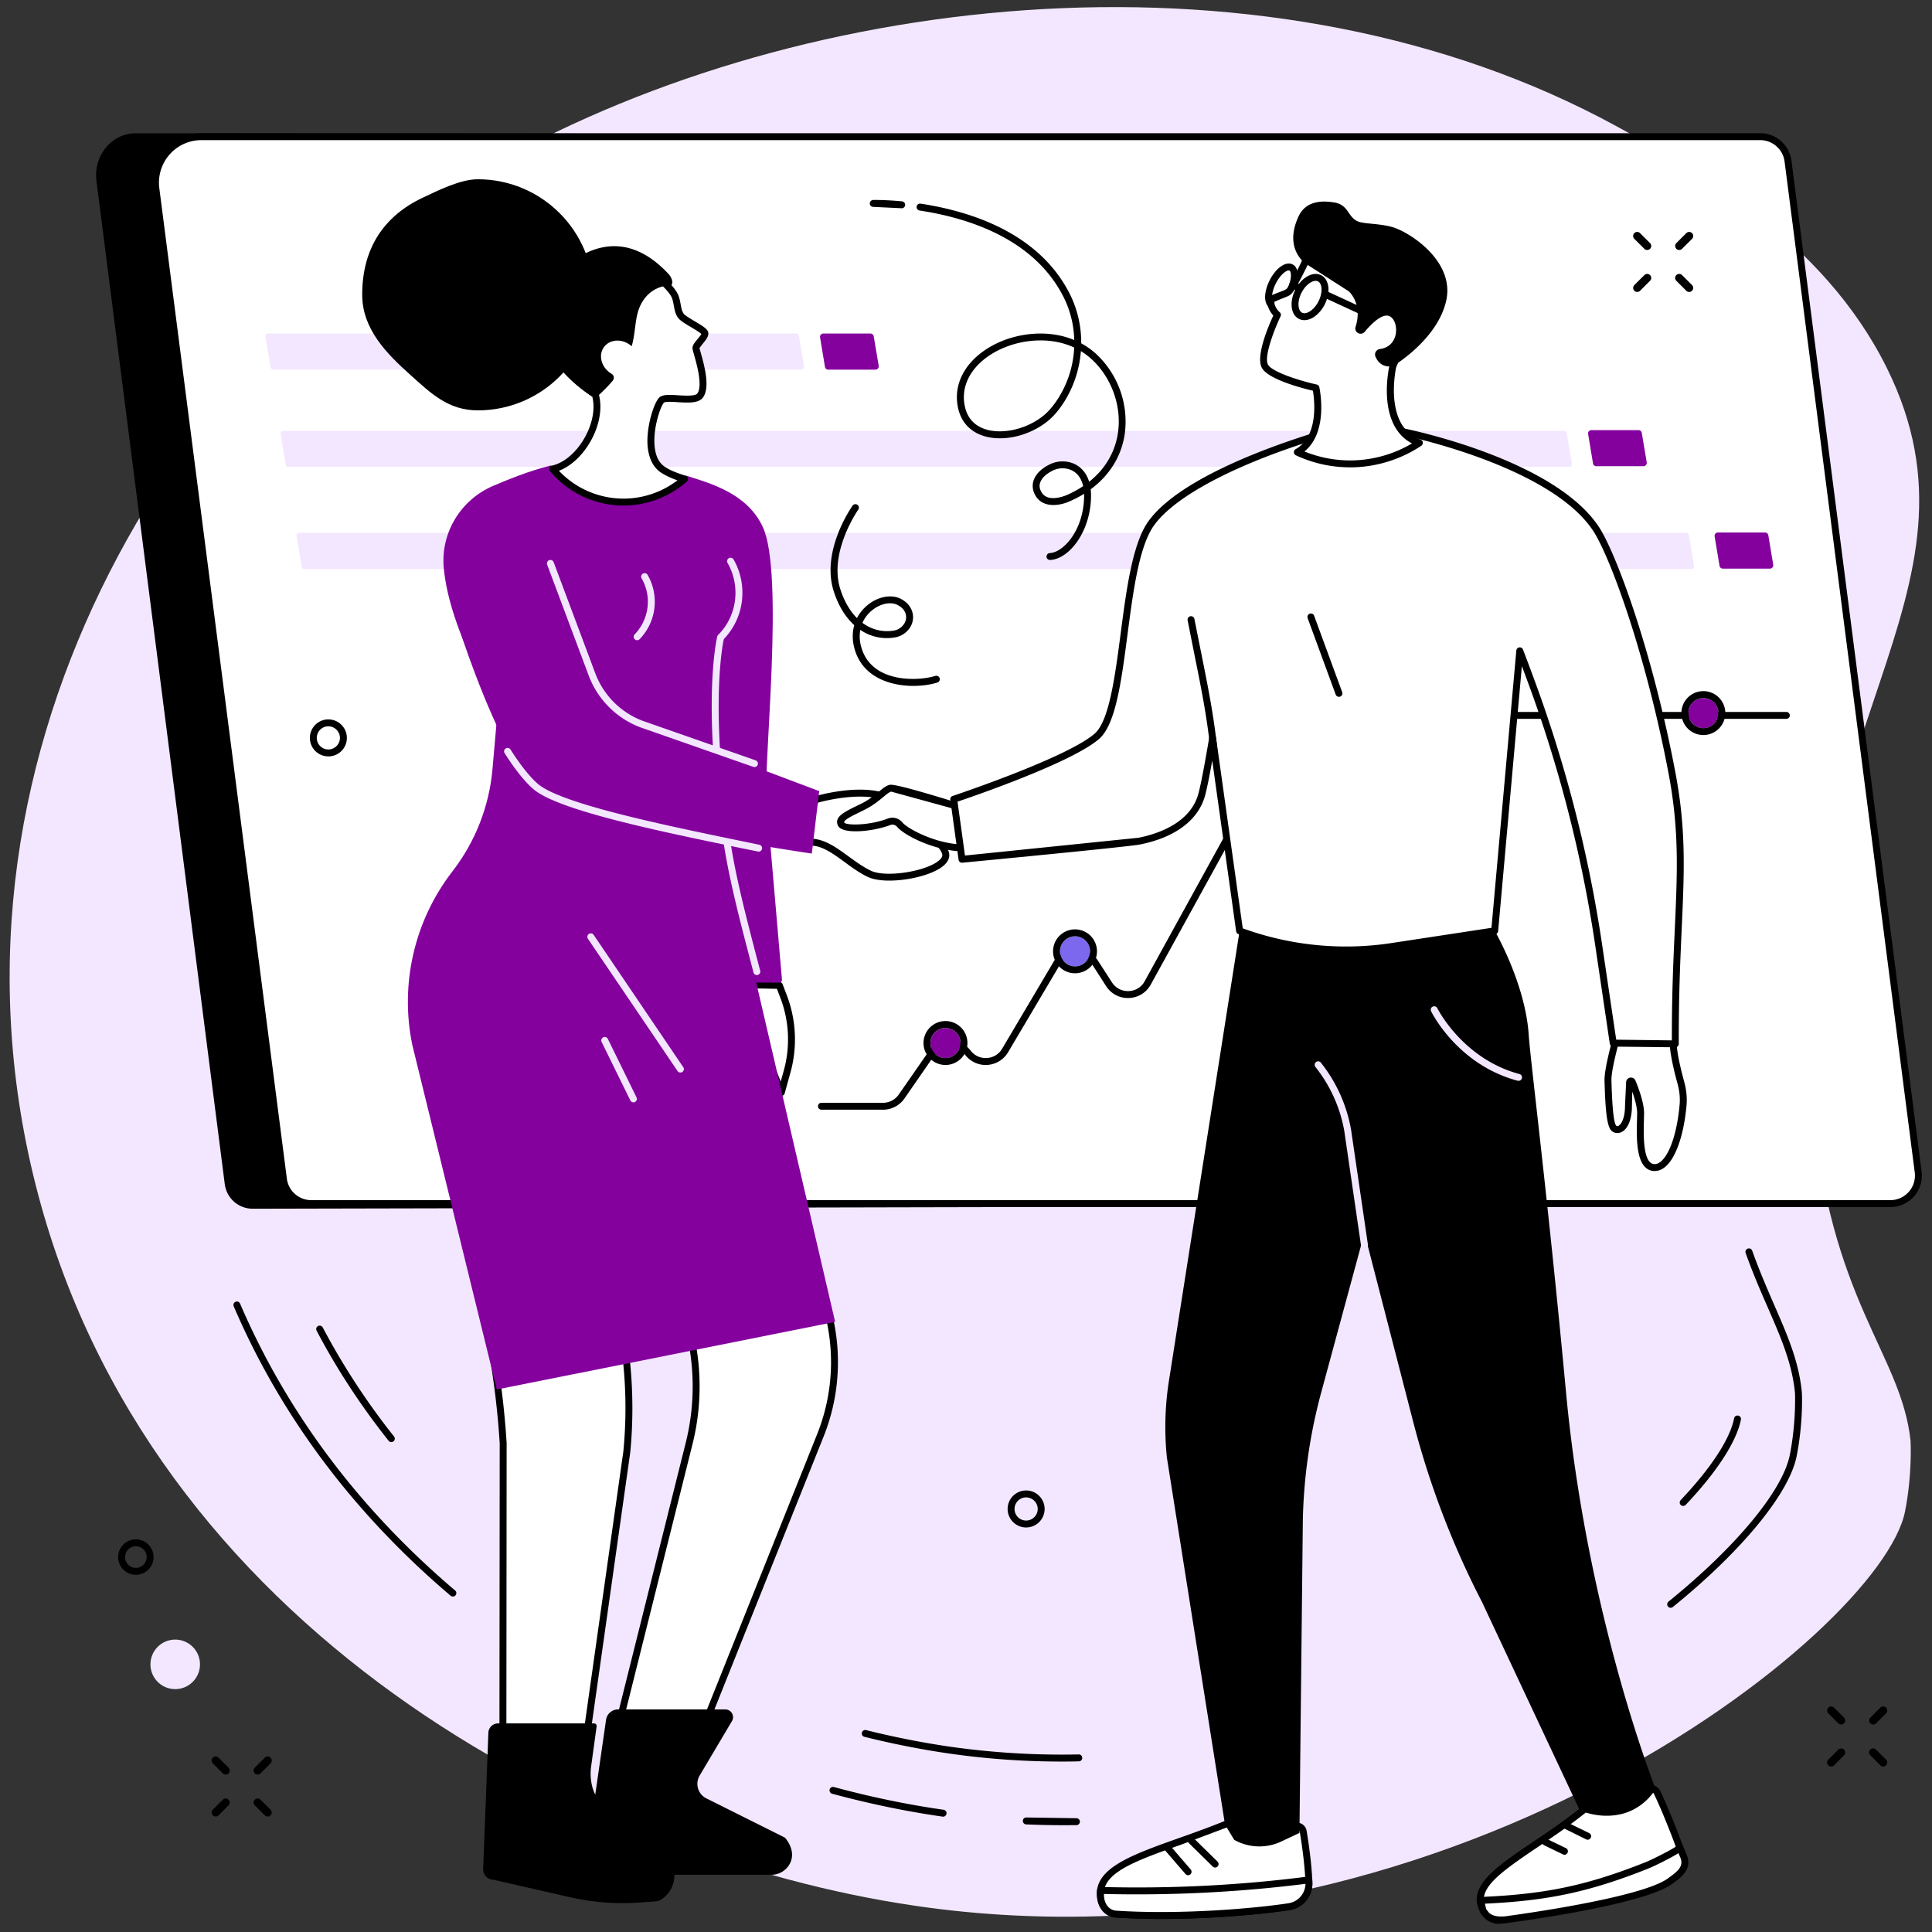 <svg xmlns="http://www.w3.org/2000/svg" width="189" height="189" fill="none" xmlns:v="https://vecta.io/nano"><rect width="100%" height="100%" fill="#333333" stroke="none"/><style><![CDATA[.B{fill:#000}.C{fill:#fff}.D{fill:#f3e7ff}.E{fill:#84019e}]]></style><path d="M184.579 35.99c-6.255-12.625-18.755-19.443-26.505-23.672-33.506-18.286-79.146-13.417-109.485 3.63C18.647 32.776-7.452 72.615 3.485 115.906c10.984 43.453 53.724 65.797 86.052 70.531 51.333 7.526 94.464-26.697 96.823-38.572.729-3.667.542-6.912.542-6.912-.912-8.573-7.964-13.667-9.61-33.208-3.021-35.959 18.256-49.62 7.287-71.756z" class="D"/><path d="M182.343 117.902l-157.635.343c-1.38 0-2.542-1.026-2.719-2.395L9.432 17.683c-.307-2.391 1.437-4.646 3.838-4.646l155.599.141 13.474 104.724z" class="B"/><path d="M184.931 117.744H30.442c-1.38 0-2.542-1.026-2.719-2.39L15.249 18.442c-.349-2.693 1.745-5.073 4.453-5.073h152.495c1.375 0 2.542 1.021 2.719 2.391l12.729 98.89a2.74 2.74 0 0 1-2.714 3.094z" class="C"/><path d="M19.704 13.708a4.14 4.14 0 0 0-3.115 1.406 4.18 4.18 0 0 0-1.005 3.286l12.479 96.906c.151 1.198 1.177 2.099 2.38 2.099h154.484a2.4 2.4 0 0 0 1.802-.812c.458-.521.672-1.214.583-1.901l-12.734-98.886a2.41 2.41 0 0 0-2.38-2.099H19.704zm165.224 104.375H30.444a3.09 3.09 0 0 1-3.052-2.687L14.912 18.49c-.177-1.385.25-2.776 1.167-3.823a4.83 4.83 0 0 1 3.625-1.636h152.495a3.09 3.09 0 0 1 3.052 2.688l12.729 98.89c.115.881-.156 1.766-.74 2.433-.583.661-1.427 1.041-2.312 1.041z" class="B"/><path d="M78.396 36.162H26.74c-.13 0-.245-.094-.266-.224l-.5-3c-.026-.162.099-.307.266-.307h51.656c.125 0 .24.094.26.224l.5 2.995a.27.27 0 0 1-.26.313z" class="D"/><path d="M85.636 36.162h-4.615c-.156 0-.292-.115-.318-.271l-.479-2.885a.32.32 0 0 1 .318-.375h4.615c.156 0 .292.114.318.271l.484 2.88c.031.198-.12.38-.323.38zm75.134 9.447h-4.614c-.157 0-.292-.115-.318-.271l-.479-2.885c-.037-.193.12-.375.318-.375h4.614a.32.32 0 0 1 .318.271l.484 2.88c.031.198-.12.38-.323.38zm12.381 10.016h-4.614c-.162 0-.297-.115-.323-.271l-.479-2.88c-.032-.198.119-.38.317-.38h4.62c.156 0 .292.114.318.271l.479 2.885c.031.193-.12.375-.318.375z" class="E"/><path d="M153.506 45.667H28.209c-.13 0-.24-.094-.26-.219l-.5-3c-.026-.161.099-.307.26-.307h125.297c.125 0 .24.094.26.219l.5 3c.027.161-.098.307-.26.307zm11.957 9.999H29.776c-.13 0-.24-.094-.26-.224l-.5-2.995a.27.27 0 0 1 .26-.312h135.687c.13 0 .24.094.266.224l.495 2.995c.031.167-.094.313-.261.313z" class="D"/><path d="M86.386 108.558H80.36c-.187 0-.338-.151-.338-.339s.151-.338.338-.338h6.026c.615 0 1.188-.302 1.536-.807l2.917-4.204c.463-.677 1.208-1.078 2.031-1.093.818-.026 1.578.343 2.078.994a1.85 1.85 0 0 0 1.594.73 1.84 1.84 0 0 0 1.495-.912l5.047-8.526c.453-.766 1.255-1.229 2.146-1.245.89-.01 1.703.417 2.182 1.167l1.365 2.115a1.85 1.85 0 0 0 1.63.854c.667-.021 1.255-.38 1.573-.964l13.771-25.026c.448-.812 1.302-1.318 2.229-1.318h46.771a.34.34 0 0 1 .338.338c0 .188-.151.339-.338.339H127.98c-.682 0-1.307.37-1.636.969l-13.77 25.026a2.52 2.52 0 0 1-2.141 1.313c-.906.036-1.74-.406-2.229-1.167l-1.36-2.115c-.354-.547-.953-.87-1.604-.859-.651.016-1.239.354-1.573.917l-5.047 8.526c-.432.729-1.193 1.193-2.042 1.245-.844.052-1.656-.323-2.167-.995-.37-.479-.922-.75-1.526-.734a1.85 1.85 0 0 0-1.495.807l-2.912 4.208a2.55 2.55 0 0 1-2.094 1.094z" class="B"/><path d="M91.022 102.036c0-.812.656-1.474 1.469-1.474s1.474.662 1.474 1.474a1.47 1.47 0 0 1-1.474 1.469c-.812 0-1.469-.656-1.469-1.469z" class="E"/><path d="M92.49 99.885a2.15 2.15 0 0 0-2.146 2.151 2.15 2.15 0 0 0 2.146 2.146 2.15 2.15 0 0 0 2.151-2.146 2.15 2.15 0 0 0-2.151-2.151zm0 .677c.813 0 1.474.661 1.474 1.474s-.661 1.469-1.474 1.469a1.47 1.47 0 1 1 0-2.943z" class="B"/><path d="M103.693 93.063c0-.807.662-1.469 1.474-1.469a1.47 1.47 0 1 1 0 2.943c-.812 0-1.474-.662-1.474-1.474z" fill="#7b68ee"/><path d="M105.167 90.916a2.15 2.15 0 0 0-2.151 2.146 2.15 2.15 0 0 0 2.151 2.151 2.15 2.15 0 0 0 2.146-2.151 2.15 2.15 0 0 0-2.146-2.146zm0 .677a1.47 1.47 0 1 1 0 2.943c-.813 0-1.474-.661-1.474-1.474 0-.807.661-1.469 1.474-1.469z" class="B"/><path d="M165.162 69.761c0-.812.662-1.474 1.474-1.474a1.47 1.47 0 1 1 0 2.943c-.812 0-1.474-.661-1.474-1.469z" class="E"/><path d="M166.635 67.609c-1.187 0-2.151.964-2.151 2.151a2.15 2.15 0 0 0 2.151 2.146 2.15 2.15 0 0 0 2.146-2.146 2.15 2.15 0 0 0-2.146-2.151zm0 .677a1.47 1.47 0 1 1 0 2.943c-.812 0-1.474-.662-1.474-1.469 0-.812.662-1.474 1.474-1.474z" class="B"/><path d="M77.875 119.677l2.542 6.833c1.677 4.5 1.615 9.459-.167 13.917l-14 34.979 8.828 7.5H56.984l10.432-41.708a23.02 23.02 0 0 0-.177-11.818l-3.198-11.318 13.833 1.615z" class="C"/><path d="M57.416 182.568h16.74l-8.125-6.901c-.109-.094-.151-.25-.094-.385l14-34.98c1.755-4.385 1.813-9.244.162-13.677l-2.474-6.635-13.12-1.531 3.057 10.833a23.34 23.34 0 0 1 .182 11.99l-10.328 41.286zm17.661.677H56.984a.35.35 0 0 1-.271-.13c-.062-.078-.083-.188-.057-.292l10.432-41.708a22.68 22.68 0 0 0-.177-11.641l-3.193-11.317c-.031-.11-.005-.23.068-.313.073-.089.182-.13.297-.12l13.828 1.62a.35.35 0 0 1 .281.219l2.542 6.828a19.59 19.59 0 0 1-.172 14.161l-13.906 34.756 8.641 7.343c.109.089.146.24.099.375-.052.131-.177.219-.318.219z" class="B"/><path d="M58.453 107.475l2.807 25.427a44.36 44.36 0 0 1 .057 9.146l-4.729 33.411 7.307 7.745a.92.92 0 0 1-.542 1.666l-14.167-1.52.036-42.151c-.172-2.776-.484-5.542-.937-8.287L46 119.094l12.453-11.619z" class="C"/><g class="B"><path d="M49.525 183.047l13.849 1.484c.302-.005.479-.208.542-.401s.036-.469-.219-.651l-.047-.047-7.307-7.739a.34.34 0 0 1-.089-.282L60.978 142a43.57 43.57 0 0 0-.057-9.063l-2.729-24.755-11.828 11.031 2.255 13.641c.453 2.745.771 5.547.943 8.323l-.036 41.87zm13.838 2.161c-.016 0-.031 0-.047-.005l-14.167-1.516c-.172-.02-.302-.166-.302-.338l.037-42.151a81.33 81.33 0 0 0-.937-8.229l-2.281-13.823a.33.33 0 0 1 .099-.302l12.458-11.615c.094-.089.229-.115.349-.073a.35.35 0 0 1 .219.281l2.802 25.427a44.66 44.66 0 0 1 .063 9.214l-4.708 33.266 7.172 7.604c.438.328.609.87.438 1.39-.172.526-.635.87-1.193.87z"/><path d="M65.125 183.402h10.338c1.214 0 2.198-1.078 1.995-2.276-.078-.427-.271-.886-.667-1.355l-7.693-3.843a1.59 1.59 0 0 1-.656-2.229l3.162-5.329a.76.76 0 0 0-.656-1.145H60.469a1.19 1.19 0 0 0-1.182 1.02l-1.323 9.172-.656 3.688c-.172.958.531 1.854 1.505 1.916l6.313.381z"/><path d="M48.725 168.594h9.391c.151 0 .271.135.25.291l-.542 3.943c-.177 1.297.151 2.901 1.177 3.677l.854.636 5.021 4.01c1.49 1.193 1.469 3.505-.094 4.604-.219.151-.411.24-.552.24l-1.651.12c-2.297.166-4.604-.011-6.849-.526l-7.448-1.698c-.578 0-1.036-.48-1.016-1.058l.51-13.328a.95.95 0 0 1 .948-.911z"/></g><path d="M76.239 96.402l.422 1.104c.896 2.333 1.016 4.896.344 7.302l-.573 2.068-4.172-10.558 3.979.083z" class="C"/><path d="M72.766 96.666l3.609 9.141.302-1.089a11.4 11.4 0 0 0-.333-7.094l-.339-.891-3.24-.068zm3.667 10.547c-.141 0-.266-.083-.318-.219l-4.167-10.552a.33.33 0 0 1 .037-.318c.063-.094.172-.141.286-.146l3.974.083c.141 0 .26.089.313.219l.422 1.104a12.11 12.11 0 0 1 .354 7.51l-.573 2.068c-.042.141-.167.239-.312.25z" class="B"/><path d="M79.822 78.225s4.021-1.203 6.719-.297c0 0 .323 1.734 1.469 2.552 1.146.823 4.021 1.323 4.49 2.995s-5.401 2.958-7.422 2.021c-2.026-.937-3.787-3.109-5.755-3.109s.5-4.162.5-4.162z" class="C"/><path d="M80.046 78.511c-.651 1.13-1.385 2.859-1.078 3.391.026.047.083.146.354.146 1.328 0 2.552.896 3.729 1.76.703.51 1.427 1.036 2.167 1.38 1.448.677 5.365.078 6.646-1.016.255-.219.359-.422.307-.609-.271-.969-1.599-1.526-2.771-2.021-.609-.255-1.187-.495-1.589-.786-1.01-.724-1.427-2.057-1.557-2.562-2.297-.677-5.531.135-6.208.318zm6.953 7.635c-.823 0-1.557-.109-2.068-.344-.802-.37-1.552-.917-2.281-1.453-1.141-.833-2.219-1.625-3.328-1.625-.552 0-.818-.26-.943-.484-.62-1.089.849-3.682 1.151-4.193.042-.073.115-.125.193-.151.172-.047 4.156-1.224 6.927-.286a.33.33 0 0 1 .224.255c.005.016.313 1.609 1.333 2.338.338.245.88.474 1.453.714 1.313.552 2.802 1.177 3.167 2.464.088.318.068.802-.526 1.307-1.036.88-3.396 1.458-5.302 1.458z" class="B"/><g class="E"><path d="M73.98 96.125h2.25c.156 0 .281-.135.266-.292l-1.521-17.661c-.271-3.583 1.755-22.031-.344-26.599-1.531-3.338-5.193-4.307-7.537-5.052-1.771 1.552-3.182 2.844-5.724 2.844-3.099 0-5.609-1.635-7.458-3.833-2.187.537-4.234 1.396-5.599 1.969-3.214 1.339-5.224 4.599-4.901 8.063.589 6.328 5.287 13.734 5.287 13.734l-.521 5.938c-.318 3.635-1.677 7.104-3.906 9.99-3.729 4.813-5.167 11.016-3.943 16.974l8.271 33.729 33.099-6.614-7.719-33.188z"/><path d="M53.844 55.115l4.068 10.859a8.33 8.33 0 0 0 4.854 4.865l17.375 6.552-.724 6.109s-23.088-3.344-26.953-6.505c-3.615-2.953-7.693-15.969-7.693-15.969l9.073-5.911z"/></g><g class="D"><path d="M74.219 83.312c-.026 0-.047-.005-.073-.011l-1.891-.385c-7.797-1.609-17.505-3.615-20.005-5.661-.818-.667-1.87-1.969-2.88-3.568-.104-.162-.057-.37.104-.469.156-.099.365-.052.469.104.958 1.521 1.984 2.797 2.734 3.411 2.375 1.938 12.396 4.005 19.719 5.516l1.891.391a.34.34 0 0 1 .26.401c-.031.161-.172.271-.328.271zm-.412-8.275c-.036 0-.073-.005-.109-.016l-11.042-3.864a8.67 8.67 0 0 1-5.062-5.062l-4.068-10.859c-.062-.177.026-.37.198-.437.177-.062.37.026.438.198l4.068 10.859a7.98 7.98 0 0 0 4.656 4.667l11.036 3.859c.177.063.266.255.203.432a.33.33 0 0 1-.318.224z"/><path d="M74.042 95.386a.34.34 0 0 1-.328-.25l-.021-.073c-1.208-4.599-2.349-8.937-2.896-12.578a.34.34 0 0 1 .281-.385c.188-.026.359.099.385.286.542 3.604 1.682 7.927 2.885 12.505l.021.073c.047.182-.062.365-.245.412-.026.01-.057.01-.083.01zm-3.947-21.772c-.177 0-.328-.141-.339-.323-.443-7.411.375-10.864.406-11.01.047-.182.229-.292.411-.25s.292.229.25.412c-.01.031-.828 3.516-.391 10.813.01.182-.13.344-.318.354-.01.005-.016.005-.021.005zM62.334 62.63a.33.33 0 0 1-.24-.099c-.135-.125-.135-.344-.005-.474a4.59 4.59 0 0 0 1.287-3.193 4.57 4.57 0 0 0-.609-2.286c-.094-.162-.037-.37.125-.458.161-.099.37-.042.463.12a5.27 5.27 0 0 1 .698 2.625 5.25 5.25 0 0 1-1.479 3.661c-.068.068-.151.104-.24.104z"/><path d="M70.542 62.64a.32.32 0 0 1-.234-.094c-.13-.13-.135-.344-.005-.479 1.063-1.099 1.646-2.547 1.646-4.078a5.91 5.91 0 0 0-.776-2.922.34.34 0 0 1 .125-.463c.162-.089.37-.037.464.125.568.99.865 2.12.865 3.26 0 1.708-.651 3.323-1.838 4.552-.062.068-.151.099-.245.099zm-3.979 42.281c-.109 0-.219-.052-.281-.146l-8.766-12.937c-.104-.156-.062-.37.094-.474s.365-.062.469.094l8.76 12.937a.33.33 0 0 1-.089.469c-.057.042-.125.057-.187.057zm-4.599 2.917c-.125 0-.245-.073-.302-.192l-2.807-5.714a.34.34 0 0 1 .156-.453c.167-.083.37-.016.453.156l2.802 5.714c.083.166.016.369-.151.453-.052.021-.099.036-.151.036z"/></g><path d="M68.954 32.609c-.036-.38-1.88-1.182-2.297-1.672-.417-.484-.349-1.219-.594-1.875-.245-.662-1.162-1.469-1.162-1.469-5.12-6.193-10.896.651-10.896.651-1.224 1.708-.787 4.214-.177 5.641 1.177 2.76 4.417 4.703 4.417 4.703.031.141.063.276.083.412.464 2.594-1.63 6.24-4.187 6.859-.026.005-.047.016-.073.021 1.661 1.974 4.151 3.234 6.932 3.234a9 9 0 0 0 5.963-2.255c-.786-.25-1.521-.516-2.125-.922-2.245-1.511-.656-6.365-.099-6.818s3.172.323 3.74-.417c.844-1.094-.396-4.349-.396-4.667 0-.146.203-.391.417-.646.229-.281.474-.578.453-.781z" class="C"/><g class="B"><path d="M54.677 46.053A8.69 8.69 0 0 0 61 48.777c1.906 0 3.755-.63 5.271-1.786-.552-.198-1.125-.437-1.625-.771-.797-.542-1.245-1.51-1.307-2.807-.078-1.844.682-4.141 1.187-4.552.349-.286 1-.245 1.823-.193.662.042 1.656.099 1.865-.172.552-.719-.057-2.875-.318-3.797-.115-.401-.151-.547-.151-.661 0-.266.208-.516.474-.839l.016-.021c.109-.13.318-.38.37-.51-.146-.151-.646-.453-.99-.656-.51-.302-.995-.589-1.219-.849-.318-.37-.401-.828-.479-1.271-.047-.24-.088-.49-.172-.714-.177-.474-.828-1.12-1.068-1.328-.01-.016-.026-.026-.036-.042-1.349-1.63-2.859-2.458-4.495-2.469-3.12-.016-5.708 2.927-5.875 3.115-1.177 1.661-.635 4.115-.13 5.302 1.12 2.625 4.245 4.521 4.276 4.542.078.047.135.125.156.208l.088.438c.484 2.708-1.516 6.177-3.984 7.109zM61 49.454a9.36 9.36 0 0 1-7.187-3.354.34.34 0 0 1-.062-.328.33.33 0 0 1 .24-.219l.068-.021c2.328-.562 4.391-3.948 3.938-6.474l-.052-.255c-.62-.396-3.339-2.234-4.427-4.781-.562-1.323-1.151-4.068.214-5.974.005-.005.011-.01.016-.021.12-.135 2.88-3.365 6.375-3.365h.026c1.839.01 3.521.917 5 2.698.167.146.984.901 1.234 1.583.104.281.151.557.203.823.068.391.13.724.328.953.151.177.63.458 1.047.708.854.505 1.297.786 1.333 1.151.031.349-.255.693-.531 1.031l-.021.021-.318.422.13.464c.333 1.188.958 3.401.198 4.391-.427.557-1.453.495-2.443.438-.453-.031-1.208-.078-1.354.042-.276.245-1.052 2.302-.927 4.125.068 1.021.406 1.745 1 2.146.542.365 1.208.615 2.037.88.12.036.203.135.229.255s-.016.24-.109.323C65.468 48.62 63.27 49.454 61 49.454z"/><path d="M35.432 28.839c0-4.526 2.109-7.714 5.958-9.516 1.453-.682 3.641-1.787 5.354-1.787 6.245 0 11.313 5.063 11.313 11.302 0 6.245-5.068 11.307-11.312 11.307-2.901 0-4.604-1.677-6.604-3.474-2.312-2.068-4.708-4.484-4.708-7.833z"/><path d="M65.474 26.885c-4.703-5.141-9.031-1.969-10.802-.198-.724.719-1.287 1.594-1.573 2.573-.562 1.922-.026 3.604.479 4.781.979 2.292 3.313 4.047 4.24 4.677.229.156.537.135.74-.052.542-.495 1-.969 1.38-1.422.182-.214.13-.536-.109-.677a2.57 2.57 0 0 1-.198-.13c-.849-.63-1.094-1.745-.542-2.49s1.693-.839 2.542-.208c.063.042.115.089.167.135.427-1.552.281-2.823.859-4.016.823-1.693 2.307-1.943 3.016-1.958.302-.359-.198-1.016-.198-1.016z"/></g><path d="M162.095 175.323c.494.989 1.677 3.818 2.276 5.542.375 1.078-.136 2.265-1.167 2.765-2.911 1.406-10.255 2.766-16.318 4.193-.411.099-1.224.042-1.755-.896-1.833-3.219 4.547-5.51 10.281-10.281a6.38 6.38 0 0 0 1.058.416c1.036.303 2.552-.062 3.359-.776l1.292-1.145c.307-.276.791-.183.974.182z" class="C"/><path d="M155.463 177.046c-1.745 1.433-3.542 2.641-5.131 3.714-3.843 2.588-5.963 4.146-4.906 6 .5.89 1.24.771 1.38.734l4.818-1.088c4.573-1.011 9.302-2.052 11.432-3.084.881-.427 1.308-1.437.99-2.349-.573-1.651-1.75-4.494-2.255-5.5-.037-.078-.11-.135-.198-.151s-.177.011-.245.068l-1.297 1.146c-.901.802-2.552 1.182-3.677.849-.391-.115-.714-.25-.911-.339zm-8.886 11.151c-.578 0-1.276-.281-1.745-1.104-1.416-2.489 1.469-4.432 5.12-6.896 1.63-1.093 3.474-2.338 5.245-3.812a.34.34 0 0 1 .375-.042c.005.005.422.224.995.391.911.271 2.302-.052 3.036-.703l1.292-1.146c.229-.203.526-.281.823-.224s.547.245.682.51c.51 1.032 1.693 3.865 2.287 5.578.432 1.24-.146 2.61-1.334 3.183-2.203 1.062-6.76 2.073-11.583 3.135l-4.807 1.089a1.76 1.76 0 0 1-.386.041z" class="B"/><path d="M164.708 181.63l.021.062c.375 1.078-.459 1.688-1.386 2.354-2.812 2.021-15.698 3.703-15.698 3.703s-1.682.375-2.344-.541c-.093-.136-.197-.214-.25-.396-.057-.193-.197-.901-.197-.901 6.526-.276 10.656-1.203 16.208-3.406.693-.276 2.724-1.287 3.286-1.73 0 0 .11.245.36.855z" class="C"/><path d="M145.266 186.229l.11.489c.02.063.052.099.114.177l.089.115c.515.714 1.979.411 1.994.411s.021-.005.032-.005c.13-.021 12.833-1.698 15.541-3.646.969-.692 1.547-1.161 1.266-1.968l-.016-.047-.198-.469c-.822.516-2.401 1.292-3.01 1.531-5.661 2.25-9.729 3.125-15.922 3.412zm1.615 1.932c-.61 0-1.401-.135-1.849-.755-.021-.031-.047-.057-.068-.083a1.07 1.07 0 0 1-.234-.412c-.063-.203-.188-.865-.203-.937a.33.33 0 0 1 .067-.276c.058-.073.151-.12.25-.125 6.328-.266 10.391-1.12 16.094-3.386.677-.266 2.677-1.266 3.203-1.677.084-.062.188-.089.292-.062.099.02.182.093.224.187.005.01.12.255.364.87l.032.073c.458 1.328-.589 2.078-1.511 2.745-2.828 2.031-15.135 3.666-15.838 3.76-.078.016-.407.078-.823.078zm8.436-8.188c-.052 0-.104-.01-.151-.036l-2.12-1.047c-.167-.084-.234-.287-.156-.453s.286-.235.453-.151l2.12 1.041c.172.084.239.287.156.453a.35.35 0 0 1-.302.193zm-2.275 1.47c-.047 0-.099-.015-.146-.036l-1.849-.896c-.172-.083-.239-.286-.161-.453s.286-.24.453-.156l1.854.896c.167.083.234.286.156.453-.057.12-.182.192-.307.192z" class="B"/><path d="M127.49 179.166c.187 1.109.49 3.167.557 5.016.042 1.161-.807 2.166-1.953 2.338-3.25.5-10.63 1.141-16.943.729-.432-.031-1.203-.323-1.442-1.395-.823-3.672 5.734-4.683 12.729-7.61l1.266 1.162a2.26 2.26 0 0 0 2.473.39l2.422-1.104c.381-.172.823.063.891.474z" class="C"/><path d="M120.37 178.641l-4.88 1.834c-4.646 1.651-8 2.843-7.453 5.307.229 1.021.984 1.12 1.135 1.13 6.25.412 13.516-.208 16.87-.724.985-.151 1.703-1.005 1.667-1.989-.068-1.844-.375-3.912-.552-4.974-.016-.094-.073-.172-.151-.214-.084-.047-.183-.047-.266-.01l-2.422 1.109a2.62 2.62 0 0 1-2.849-.453l-1.099-1.016zm-6.817 9.084c-1.49 0-2.985-.042-4.427-.141-.646-.042-1.49-.5-1.75-1.656-.678-3.042 3.104-4.391 7.89-6.094 1.547-.547 3.302-1.172 5.042-1.901.125-.052.265-.026.359.062l1.261 1.162a1.93 1.93 0 0 0 2.109.333l2.422-1.104c.276-.125.594-.115.864.026s.454.396.5.698c.183 1.083.495 3.182.563 5.062.047 1.329-.917 2.485-2.24 2.688-2.614.401-7.567.865-12.593.865z" class="B"/><path d="M128.036 183.906l.01.276c.042 1.162-.807 2.167-1.953 2.339-3.25.5-10.63 1.14-16.943.729-.432-.031-1.203-.323-1.442-1.396-.073-.328-.047-.922-.047-.922l.448.011c6.369.156 12.744-.157 19.067-.933l.86-.104z" class="C"/><path d="M107.995 185.277a3.45 3.45 0 0 0 .041.505c.23 1.021.985 1.12 1.136 1.13 6.25.412 13.515-.208 16.87-.724.953-.146 1.656-.953 1.666-1.901l-.489.063c-6.318.77-12.756 1.083-19.12.932l-.104-.005zm5.557 2.448a65.12 65.12 0 0 1-4.427-.141c-.646-.042-1.49-.5-1.75-1.656-.078-.36-.057-.948-.052-1.011.005-.187.161-.323.344-.323l.447.011c6.334.151 12.735-.156 19.027-.927l.854-.11a.36.36 0 0 1 .26.079c.073.062.115.151.12.244l.01.282c.047 1.328-.916 2.484-2.239 2.687-2.615.401-7.568.865-12.594.865zm5.318-5.032c-.084 0-.172-.032-.235-.099l-2.312-2.271c-.135-.13-.135-.344-.005-.479.13-.13.343-.136.479 0l2.312 2.271c.131.13.136.343.006.474-.068.072-.157.104-.245.104zm-2.641.75c-.098 0-.192-.042-.26-.12l-2.062-2.385c-.12-.141-.105-.355.036-.474.141-.125.354-.11.479.031l2.063 2.391c.119.14.104.354-.037.473-.062.058-.14.084-.219.084zm29.995-92.38s3.005 5.156 3.328 10.209c.161 2.458 1.875 15.906 3.641 34.875 2.041 21.922 8.776 38.87 8.776 38.87-.766 1.198-1.943 2.099-3.328 2.437-2.245.547-4.105-.37-4.105-.37l-9.557-20.364c-2.901-5.61-5.156-11.526-6.734-17.641l-4.766-18.463-4.234 15.619a51.94 51.94 0 0 0-1.792 12.396l-.333 30.677-1.776.839c-1.469.693-3.188.635-4.605-.162l-.901-1.489-5.687-35.917c-.255-2.51-.188-5.047.208-7.542l6.907-43.973h24.958z" class="B"/><path d="M133.48 122.151c-.167 0-.308-.12-.334-.292l-1.64-11.224a13.97 13.97 0 0 0-2.823-6.26c-.115-.151-.089-.359.057-.479a.34.34 0 0 1 .474.057 14.6 14.6 0 0 1 2.958 6.578l1.646 11.229c.026.188-.104.36-.286.386-.021.005-.037.005-.052.005zm15.072-16.417a.48.48 0 0 1-.084-.01c-5.838-1.557-8.364-6.583-8.469-6.797a.34.34 0 0 1 .157-.453.34.34 0 0 1 .453.156c.021.052 2.5 4.964 8.031 6.438.182.047.292.234.24.416-.042.152-.177.25-.328.25z" class="D"/><path d="M158.041 101.875s-.771 2.755-.739 3.823c.031 1.062.093 4.187.562 4.656s1.443-.125 1.443-2.187l.109-2.292c.016-.141.203-.167.261-.036.286.692.817 2.099.817 3.078 0 1.343-.343 5.005 1.188 5.286 1.385.255 2.614-2.276 2.963-6.073a6.07 6.07 0 0 0-.208-2.187c-.302-1.12-.75-2.917-.75-3.907l-5.646-.161z" class="C"/><path d="M159.558 105.416c.187 0 .354.109.432.292.312.755.844 2.182.844 3.208l-.016.672c-.036 1.328-.115 4.088.927 4.281.224.042.443-.026.672-.198.917-.692 1.641-2.828 1.891-5.573.062-.672-.006-1.369-.198-2.067-.313-1.141-.677-2.651-.75-3.667l-5.063-.146c-.182.703-.682 2.651-.656 3.469l.005.182c.089 3.198.297 4.073.458 4.245.037.042.094.078.198.036.23-.099.667-.635.667-1.984l.109-2.333a.48.48 0 0 1 .412-.417h.068zm2.312 9.141c-.083 0-.167-.006-.25-.021-1.609-.297-1.526-3.224-1.479-4.969l.016-.651c0-.625-.245-1.469-.48-2.13l-.031 1.38c0 1.354-.406 2.328-1.083 2.609-.339.136-.688.068-.938-.182-.385-.385-.573-1.708-.656-4.703l-.005-.187c-.031-1.099.719-3.808.75-3.922.047-.146.177-.256.338-.245l5.641.161a.34.34 0 0 1 .333.339c0 .969.464 2.807.74 3.812.213.782.286 1.558.219 2.313-.276 2.974-1.084 5.234-2.162 6.052-.297.229-.625.344-.953.344z" class="B"/><path d="M93.433 78.813l-6.302-1.708c-.557.088-1.26 1.088-2.672 1.792-1.406.703-2.463 1.115-2.172 1.729.26.547 2.839.474 4.688-.234a.94.94 0 0 1 1.052.287c.62.75 3.458 2.188 6.037 2.266l-.63-4.13z" class="C"/><path d="M87.302 79.994c.375 0 .734.167.984.469.479.583 2.938 1.911 5.375 2.12l-.531-3.51-5.943-1.63c-.177.026-.474.271-.792.536-.448.37-1.01.833-1.786 1.219l-.5.25c-.802.391-1.63.797-1.516 1.031.266.281 2.463.281 4.26-.401a1.22 1.22 0 0 1 .448-.083zm6.76 3.287c-2.76-.083-5.646-1.599-6.297-2.391-.162-.193-.437-.271-.667-.182-1.724.656-4.698.943-5.12.063-.401-.839.583-1.323 1.828-1.932l.5-.245c.708-.354 1.234-.787 1.656-1.135.422-.354.755-.63 1.115-.687.573-.089 4.703 1.172 6.453 1.719.125.037.219.141.234.271l.63 4.135c.016.099-.016.198-.078.276-.068.068-.161.109-.255.109z" class="B"/><path d="M163.563 75.598c-2.261-11.901-5.849-21.542-7.495-23.963-4.438-6.516-18.834-9.401-18.844-9.406-1.083.729-7.807 1.188-9.083.589-.125.073-11.938 3.531-15.469 8.307-3.141 4.24-2.344 18.302-5.38 20.911-2.844 2.453-13.995 6.151-13.995 6.151l.813 5.87 17.344-1.771c1.13-.229 5.219-1.135 6.125-4.615.261-1 .641-3.042 1.047-5.448l2.641 18.839c4.755 1.766 9.885 2.292 14.895 1.531l10.058-1.531 2.458-27.401 1.245 3.339a129.51 129.51 0 0 1 6.474 25.453l1.422 9.594 6.073.068c-.052-12.646 1.312-17.865-.328-26.516z" class="C"/><g class="B"><path d="M158.109 101.708l5.443.068c-.011-4.36.146-7.813.286-10.865.255-5.646.438-9.724-.609-15.25-2.214-11.667-5.745-21.339-7.443-23.833-4.083-6.005-17.073-8.932-18.505-9.239-1.458.729-7.578 1.125-9.146.594a2.04 2.04 0 0 0-.156.047c-7.542 2.422-13.026 5.375-15.037 8.099-1.5 2.021-2.083 6.469-2.646 10.771-.593 4.521-1.151 8.792-2.781 10.193-2.651 2.286-12.088 5.536-13.844 6.13l.729 5.271 16.984-1.74c1.865-.375 5.099-1.432 5.865-4.364.234-.891.583-2.714 1.041-5.422.032-.162.183-.276.344-.281.167.005.307.125.328.292l2.61 18.635c4.635 1.688 9.661 2.188 14.541 1.443l9.792-1.49 2.432-27.13a.34.34 0 0 1 .292-.307.34.34 0 0 1 .359.214c.005.016.521 1.344 1.25 3.339a129.8 129.8 0 0 1 6.49 25.526l1.38 9.302zm5.781.745l-6.078-.068c-.167-.005-.307-.125-.333-.292l-1.422-9.593a129.07 129.07 0 0 0-6.453-25.385l-.724-1.953-2.323 25.932c-.016.151-.13.281-.287.302l-10.057 1.531c-5.057.771-10.271.234-15.068-1.547-.114-.042-.197-.146-.218-.271l-2.339-16.708c-.281 1.583-.51 2.708-.682 3.359-.636 2.432-2.906 4.161-6.391 4.854-1.135.229-16.713 1.719-17.375 1.781-.182.021-.344-.114-.365-.292l-.812-5.87c-.026-.161.073-.318.229-.365.109-.042 11.12-3.708 13.881-6.088 1.432-1.234 2-5.573 2.552-9.771.573-4.385 1.166-8.922 2.77-11.088 2.87-3.88 10.865-6.885 15.375-8.333l.24-.078c.083-.042.188-.036.276.005 1.13.526 7.755.099 8.75-.568.078-.047.172-.068.26-.047 1.511.313 14.74 3.208 19.053 9.547 1.729 2.542 5.312 12.328 7.541 24.089 1.068 5.604.88 9.713.62 15.401-.141 3.13-.297 6.672-.281 11.177 0 .089-.037.177-.099.24s-.151.099-.24.099z"/><path d="M118.818 74.432a.34.34 0 0 1-.339-.307c-.302-3.505-.927-6.599-1.651-10.182l-.646-3.26c-.036-.182.084-.365.266-.396.182-.036.365.083.396.266l.651 3.255c.724 3.604 1.354 6.719 1.661 10.26.016.188-.12.349-.307.365h-.031zm12.167-6.266a.34.34 0 0 1-.318-.219l-2.745-7.474c-.062-.177.026-.37.203-.437.178-.062.37.026.433.203l2.745 7.474c.067.177-.027.37-.198.432a.32.32 0 0 1-.12.021zm-4.912-41.713c-.25 0-.823.412-1.26 1.266-.224.443-.36.912-.375 1.281-.011.313.067.49.146.531.192.094.843-.302 1.328-1.25.224-.443.359-.911.375-1.281.01-.312-.068-.49-.146-.531-.021-.01-.042-.016-.068-.016zm-1.432 3.766a.82.82 0 0 1-.365-.083c-.349-.177-.531-.589-.515-1.156.021-.479.177-1.031.448-1.568.619-1.213 1.583-1.88 2.239-1.547.349.177.531.588.511 1.156-.016.479-.172 1.031-.443 1.563-.511 1.005-1.255 1.635-1.875 1.635z"/></g><path d="M132.073 45.38a12.22 12.22 0 0 0 3.776-.599c1.073-.354 2.083-.844 3.005-1.458-4.005-1.406-2.599-7.5-2.599-7.5 3.032-6.661.677-10.906-2.901-11.786-5.073-1.255-5.718 1.693-5.718 1.693-.386.792-1.282 2.635-1.625 2.849-.428.26-1.443.516-1.61.729s-.073.901.568 1.495c0 0-1.849 3.854-1.234 5.016.619 1.156 4.994 2.125 4.994 2.125s1.032 4.682-1.812 6.292a11.97 11.97 0 0 0 3.474 1.026 11.9 11.9 0 0 0 1.682.12z" class="C"/><g class="B"><path d="M127.609 44.166c.912.37 1.86.625 2.823.76.558.078 1.11.115 1.641.115 1.245 0 2.479-.198 3.672-.583a12.04 12.04 0 0 0 2.385-1.078c-3.495-1.839-2.26-7.385-2.203-7.635.005-.021.011-.042.021-.062 1.516-3.339 1.771-6.375.714-8.557-.683-1.411-1.886-2.391-3.386-2.76-1.854-.458-3.344-.385-4.302.203-.828.5-1 1.208-1.005 1.234a.31.31 0 0 1-.026.073c-.969 1.99-1.443 2.797-1.755 2.99-.219.135-.547.255-.86.375l-.656.281c-.026.115.031.573.526 1.031.109.099.141.26.073.396-.682 1.432-1.625 3.974-1.234 4.708.395.745 3.135 1.594 4.765 1.958.13.026.229.13.261.255.041.193.921 4.365-1.454 6.297zm4.464 1.552a13.23 13.23 0 0 1-1.734-.12c-1.23-.172-2.433-.526-3.568-1.057-.115-.057-.193-.167-.198-.297 0-.125.062-.245.177-.307 2.266-1.276 1.839-4.818 1.688-5.713-.98-.229-4.396-1.104-5-2.25-.61-1.146.661-4.109 1.125-5.104-.589-.651-.709-1.412-.433-1.766.146-.187.443-.302.959-.5.27-.099.578-.214.744-.318.131-.094.495-.646 1.485-2.677.057-.203.333-1.021 1.276-1.609 1.14-.708 2.771-.807 4.844-.292 1.697.417 3.062 1.526 3.833 3.12 1.141 2.359.896 5.589-.693 9.104-.094.458-1.146 5.833 2.386 7.073.119.042.208.151.224.276s-.042.25-.146.323c-.948.635-1.985 1.135-3.089 1.495-1.26.411-2.568.62-3.88.62z"/><path d="M136.203 22.213c-1.276-.365-2.771-.292-3.386-.562-.989-.432-.864-1.604-2.291-1.844-1.25-.214-2.448-.078-3.172.833-.12.151-.224.323-.318.521-1.234 2.651.031 4.089.599 4.568l4.313 2.771c.578.552 1.208 1.797.661 3.474a.51.51 0 0 0 .193.578l.01.005a.52.52 0 0 0 .693-.099c.536-.646 1.703-1.891 2.448-1.516.917.458 1 2.953-.969 3.203a.54.54 0 0 0-.422.755c.224.516.703 1.083 1.698.922 0 0 4.396-2.594 5.224-6.443s-3.588-6.677-5.281-7.167zm-7.5 5.262c-.198 0-.396.099-.51.172-.334.198-.651.563-.87.99s-.323.896-.292 1.281c.021.193.084.537.344.672.26.13.578-.016.745-.12.333-.203.646-.562.864-.99s.323-.896.292-1.286c-.016-.187-.083-.537-.344-.667a.51.51 0 0 0-.229-.052zm-1.099 3.844a1.19 1.19 0 0 1-.536-.125c-.412-.208-.662-.641-.709-1.219-.041-.516.084-1.099.36-1.646.281-.542.677-.995 1.12-1.26.494-.302.989-.354 1.401-.146s.661.641.713 1.219c.042.516-.088 1.099-.364 1.646s-.678.99-1.115 1.26c-.297.182-.594.271-.87.271z"/><path d="M127.063 28.666a.34.34 0 0 1-.307-.198c-.005-.005-.125-.245-.281-.245-.005 0-.016.005-.021.005-.177 0-.328-.146-.339-.328-.005-.187.141-.344.323-.349.505-.021.823.391.938.636.073.172-.005.375-.172.448-.047.021-.094.031-.141.031zm6.807 2.407a.34.34 0 0 1-.141-.026l-4.265-1.969c-.172-.078-.245-.276-.167-.448s.281-.245.448-.167l4.265 1.969c.172.078.245.276.167.448a.33.33 0 0 1-.307.193zm29.567 126.209c-.099 0-.198-.042-.266-.125-.114-.146-.094-.36.052-.479 6.62-5.36 11.167-10.855 11.865-14.339.635-3.177.51-6.026.51-6.052-.276-2.901-1.37-5.411-2.635-8.318-.688-1.567-1.464-3.349-2.193-5.39a.34.34 0 0 1 .208-.433c.178-.062.37.032.433.204.724 2.02 1.495 3.786 2.172 5.348 1.291 2.959 2.406 5.516 2.687 8.542.011.136.136 2.969-.515 6.229-.73 3.636-5.37 9.282-12.105 14.735-.062.052-.14.078-.213.078zm-59.348 21.27a87.4 87.4 0 0 1-3.703-.078c-.188-.01-.333-.167-.323-.354.005-.188.161-.328.349-.323l4.891.073c.182 0 .338.146.338.333s-.146.339-.333.344l-1.219.005zm-11.828-.833c-.016 0-.036-.005-.052-.005-3.537-.506-7.177-1.261-10.807-2.24a.34.34 0 0 1-.24-.417c.047-.182.234-.286.417-.239 3.604.974 7.213 1.724 10.729 2.224.182.026.313.203.287.385-.026.167-.172.292-.333.292zm-47.958-21.536c-.078 0-.151-.026-.219-.078-9.464-8.032-16.604-17.558-21.219-28.308-.073-.171.005-.375.177-.447s.37.005.443.177c4.578 10.656 11.656 20.099 21.036 28.062.146.12.161.333.042.474-.068.083-.161.12-.26.12zm120.354-8.865c-.083 0-.167-.026-.229-.088a.34.34 0 0 1-.016-.48c2.969-3.135 4.828-5.973 5.23-8 .036-.187.213-.307.401-.265.182.036.302.213.265.396-.432 2.151-2.349 5.109-5.401 8.333a.33.33 0 0 1-.25.104zm-60.751 25.009c-3.698 0-7.396-.26-11.016-.781-2.724-.391-5.526-.943-8.328-1.641a.33.33 0 0 1-.245-.406c.042-.182.224-.292.411-.25 2.776.693 5.557 1.24 8.261 1.63a77.74 77.74 0 0 0 12.537.75c.193-.01.338.146.344.334s-.146.343-.334.343c-.541.016-1.083.021-1.63.021zm-65.62-31.254c-.104 0-.203-.042-.266-.125-2.698-3.391-5.068-7.011-7.047-10.771-.089-.162-.026-.37.141-.458s.37-.021.458.14a68.88 68.88 0 0 0 6.974 10.667c.12.146.094.359-.052.474a.35.35 0 0 1-.208.073zm46.085-80.141c.885.656 1.927.932 3.042.76A1.5 1.5 0 0 0 88.464 61c.188-.312.229-.667.115-1-.115-.339-.37-.609-.766-.812-.703-.37-1.771-.125-2.594.594-.375.328-.661.719-.849 1.151zm4.984 6.167c-2.193 0-4.761-.792-5.651-3.287-.328-.922-.365-1.833-.135-2.656-.859-.776-1.547-1.891-2-3.286-1.281-3.953 1.708-8.224 1.838-8.406a.34.34 0 0 1 .474-.078.34.34 0 0 1 .078.474c-.031.042-2.922 4.177-1.745 7.802.375 1.167.938 2.12 1.62 2.807a3.98 3.98 0 0 1 .943-1.198c1.026-.896 2.401-1.177 3.349-.687.552.286.922.693 1.094 1.198a1.83 1.83 0 0 1-.177 1.573c-.323.531-.896.911-1.526 1.005a4.59 4.59 0 0 1-3.354-.74c-.12.62-.062 1.292.182 1.969 1.177 3.313 5.656 3.016 7.151 2.531.177-.052.37.042.427.219a.34.34 0 0 1-.219.427c-.63.203-1.458.333-2.349.333zm12.432-33.797a9.34 9.34 0 0 0-4.166.984c-2.281 1.167-3.516 3.036-3.307 5.005.135 1.281.745 2.156 1.813 2.599 1.651.693 4.193.177 5.911-1.198.558-.443 1.078-1.068 1.563-1.854a10.15 10.15 0 0 0 1.484-4.839c-1.047-.49-2.182-.698-3.297-.698zm2.162 12.51a2.16 2.16 0 0 0-.917.203c-.698.333-1.156.776-1.292 1.245-.088.313-.026.63.183.948.635.969 2.244.302 2.427.224a10.08 10.08 0 0 0 1.609-.875c-.146-.651-.453-1.141-.917-1.437-.317-.203-.703-.307-1.093-.307zm-1.235 8.969a.34.34 0 0 1-.338-.323c-.005-.187.14-.344.323-.354 1.328-.057 3.297-2.224 3.354-5.495v-.302a11.63 11.63 0 0 1-1.432.745c-1.058.463-2.547.615-3.266-.474-.313-.479-.406-1-.266-1.5.188-.661.771-1.26 1.651-1.672.855-.406 1.901-.349 2.667.146.417.266.885.745 1.141 1.578 1.531-1.219 2.505-2.828 2.802-4.687.427-2.661-.604-5.552-2.63-7.365a6.82 6.82 0 0 0-.98-.729 10.89 10.89 0 0 1-1.562 4.844c-.526.854-1.099 1.537-1.719 2.031-1.927 1.542-4.703 2.083-6.594 1.292-.906-.375-2.026-1.229-2.229-3.156-.24-2.255 1.135-4.375 3.672-5.672 2.12-1.083 5.167-1.516 7.781-.422-.036-1.51-.411-3.01-1.13-4.375-2.901-5.547-9.219-7.573-14.005-8.297-.187-.031-.312-.203-.286-.385.031-.187.203-.312.385-.287 4.943.75 11.469 2.859 14.51 8.656.818 1.557 1.219 3.281 1.209 5.01a7.45 7.45 0 0 1 1.401.984 9.03 9.03 0 0 1 2.843 7.974c-.343 2.146-1.5 3.979-3.317 5.318.026.234.036.484.031.76-.063 3.427-2.161 6.073-4 6.156zM88.208 20.375c-.01 0-.021 0-.031-.005l-2.74-.13c-.193-.005-.344-.141-.349-.328 0-.187.146-.344.333-.349.047 0 1.135-.026 2.823.135.182.021.318.182.302.37a.34.34 0 0 1-.338.307zm72.928 4.079a.38.38 0 0 1-.276-.115l-.979-.974c-.156-.156-.156-.406 0-.562a.4.4 0 0 1 .557 0l.979.979c.157.151.157.401 0 .557a.39.39 0 0 1-.281.115zm4.109 4.109c-.099 0-.203-.042-.281-.12l-.974-.974a.394.394 0 1 1 .558-.557l.979.974a.4.4 0 0 1 0 .557c-.078.078-.183.12-.282.12zm-5.083-.005c-.099 0-.203-.036-.281-.114a.4.4 0 0 1 0-.557l.979-.974a.39.39 0 0 1 .557 0c.157.151.157.401 0 .557l-.974.974c-.078.078-.182.114-.281.114z"/><path d="M164.271 24.454a.39.39 0 0 1-.281-.115.4.4 0 0 1 0-.557l.979-.979a.4.4 0 0 1 .558 0c.151.156.151.406 0 .563l-.979.974a.38.38 0 0 1-.277.115zm15.844 144.25a.4.4 0 0 1-.282-.115l-.974-.979a.394.394 0 1 1 .558-.557l.979.974c.151.156.151.406 0 .562a.4.4 0 0 1-.281.115zm4.109 4.109c-.104 0-.203-.042-.281-.12l-.974-.974a.394.394 0 1 1 .557-.557l.979.974a.4.4 0 0 1 0 .557c-.083.078-.182.12-.281.12zm-5.083-.005a.39.39 0 0 1-.282-.672l.974-.974c.157-.156.407-.156.563 0a.4.4 0 0 1 0 .557l-.979.974a.38.38 0 0 1-.276.115zm4.104-4.104c-.099 0-.198-.037-.276-.115-.156-.156-.156-.406 0-.562l.974-.974c.156-.157.406-.157.562 0a.4.4 0 0 1 0 .557l-.979.979a.39.39 0 0 1-.281.115zm-82.865-22.22c-.625 0-1.131.51-1.131 1.135a1.13 1.13 0 0 0 1.131 1.13c.626 0 1.135-.51 1.135-1.13a1.14 1.14 0 0 0-1.135-1.135zm0 2.942a1.81 1.81 0 0 1-1.808-1.807 1.81 1.81 0 0 1 1.808-1.812c1 0 1.812.812 1.812 1.812a1.81 1.81 0 0 1-1.812 1.807zm-87.089 1.839a1.06 1.06 0 0 0-1.057 1.057 1.06 1.06 0 0 0 1.057 1.058 1.06 1.06 0 0 0 1.057-1.058 1.06 1.06 0 0 0-1.057-1.057zm0 2.792c-.958 0-1.734-.776-1.734-1.735a1.74 1.74 0 0 1 1.734-1.734 1.74 1.74 0 0 1 1.734 1.734 1.74 1.74 0 0 1-1.734 1.735zM32.12 71.052c-.625 0-1.13.51-1.13 1.135s.505 1.13 1.13 1.13 1.135-.51 1.135-1.13a1.14 1.14 0 0 0-1.135-1.135zm0 2.943a1.81 1.81 0 0 1-1.807-1.807c0-1 .813-1.812 1.807-1.812 1 0 1.813.813 1.813 1.813s-.812 1.807-1.812 1.807z"/></g><path d="M14.719 162.818a2.42 2.42 0 1 1 4.844 0 2.42 2.42 0 1 1-4.844 0z" class="D"/><path d="M22.074 173.598a.4.4 0 0 1-.276-.114l-.979-.979a.4.4 0 0 1 0-.558.39.39 0 0 1 .557 0l.979.974c.156.156.156.406 0 .563a.41.41 0 0 1-.281.114zm4.109 4.104c-.099 0-.203-.036-.276-.114l-.979-.974a.39.39 0 0 1 0-.557c.156-.157.406-.157.557 0l.979.974a.4.4 0 0 1 0 .557.39.39 0 0 1-.281.114zm-5.083 0a.39.39 0 0 1-.281-.114.4.4 0 0 1 0-.557l.979-.974c.151-.157.401-.157.557 0a.39.39 0 0 1 0 .557l-.979.974c-.073.078-.177.114-.276.114zm4.109-4.104a.41.41 0 0 1-.281-.114c-.156-.157-.156-.407 0-.563l.979-.974a.39.39 0 0 1 .557 0 .4.4 0 0 1 0 .558l-.979.979a.4.4 0 0 1-.276.114z" class="B"/></svg>